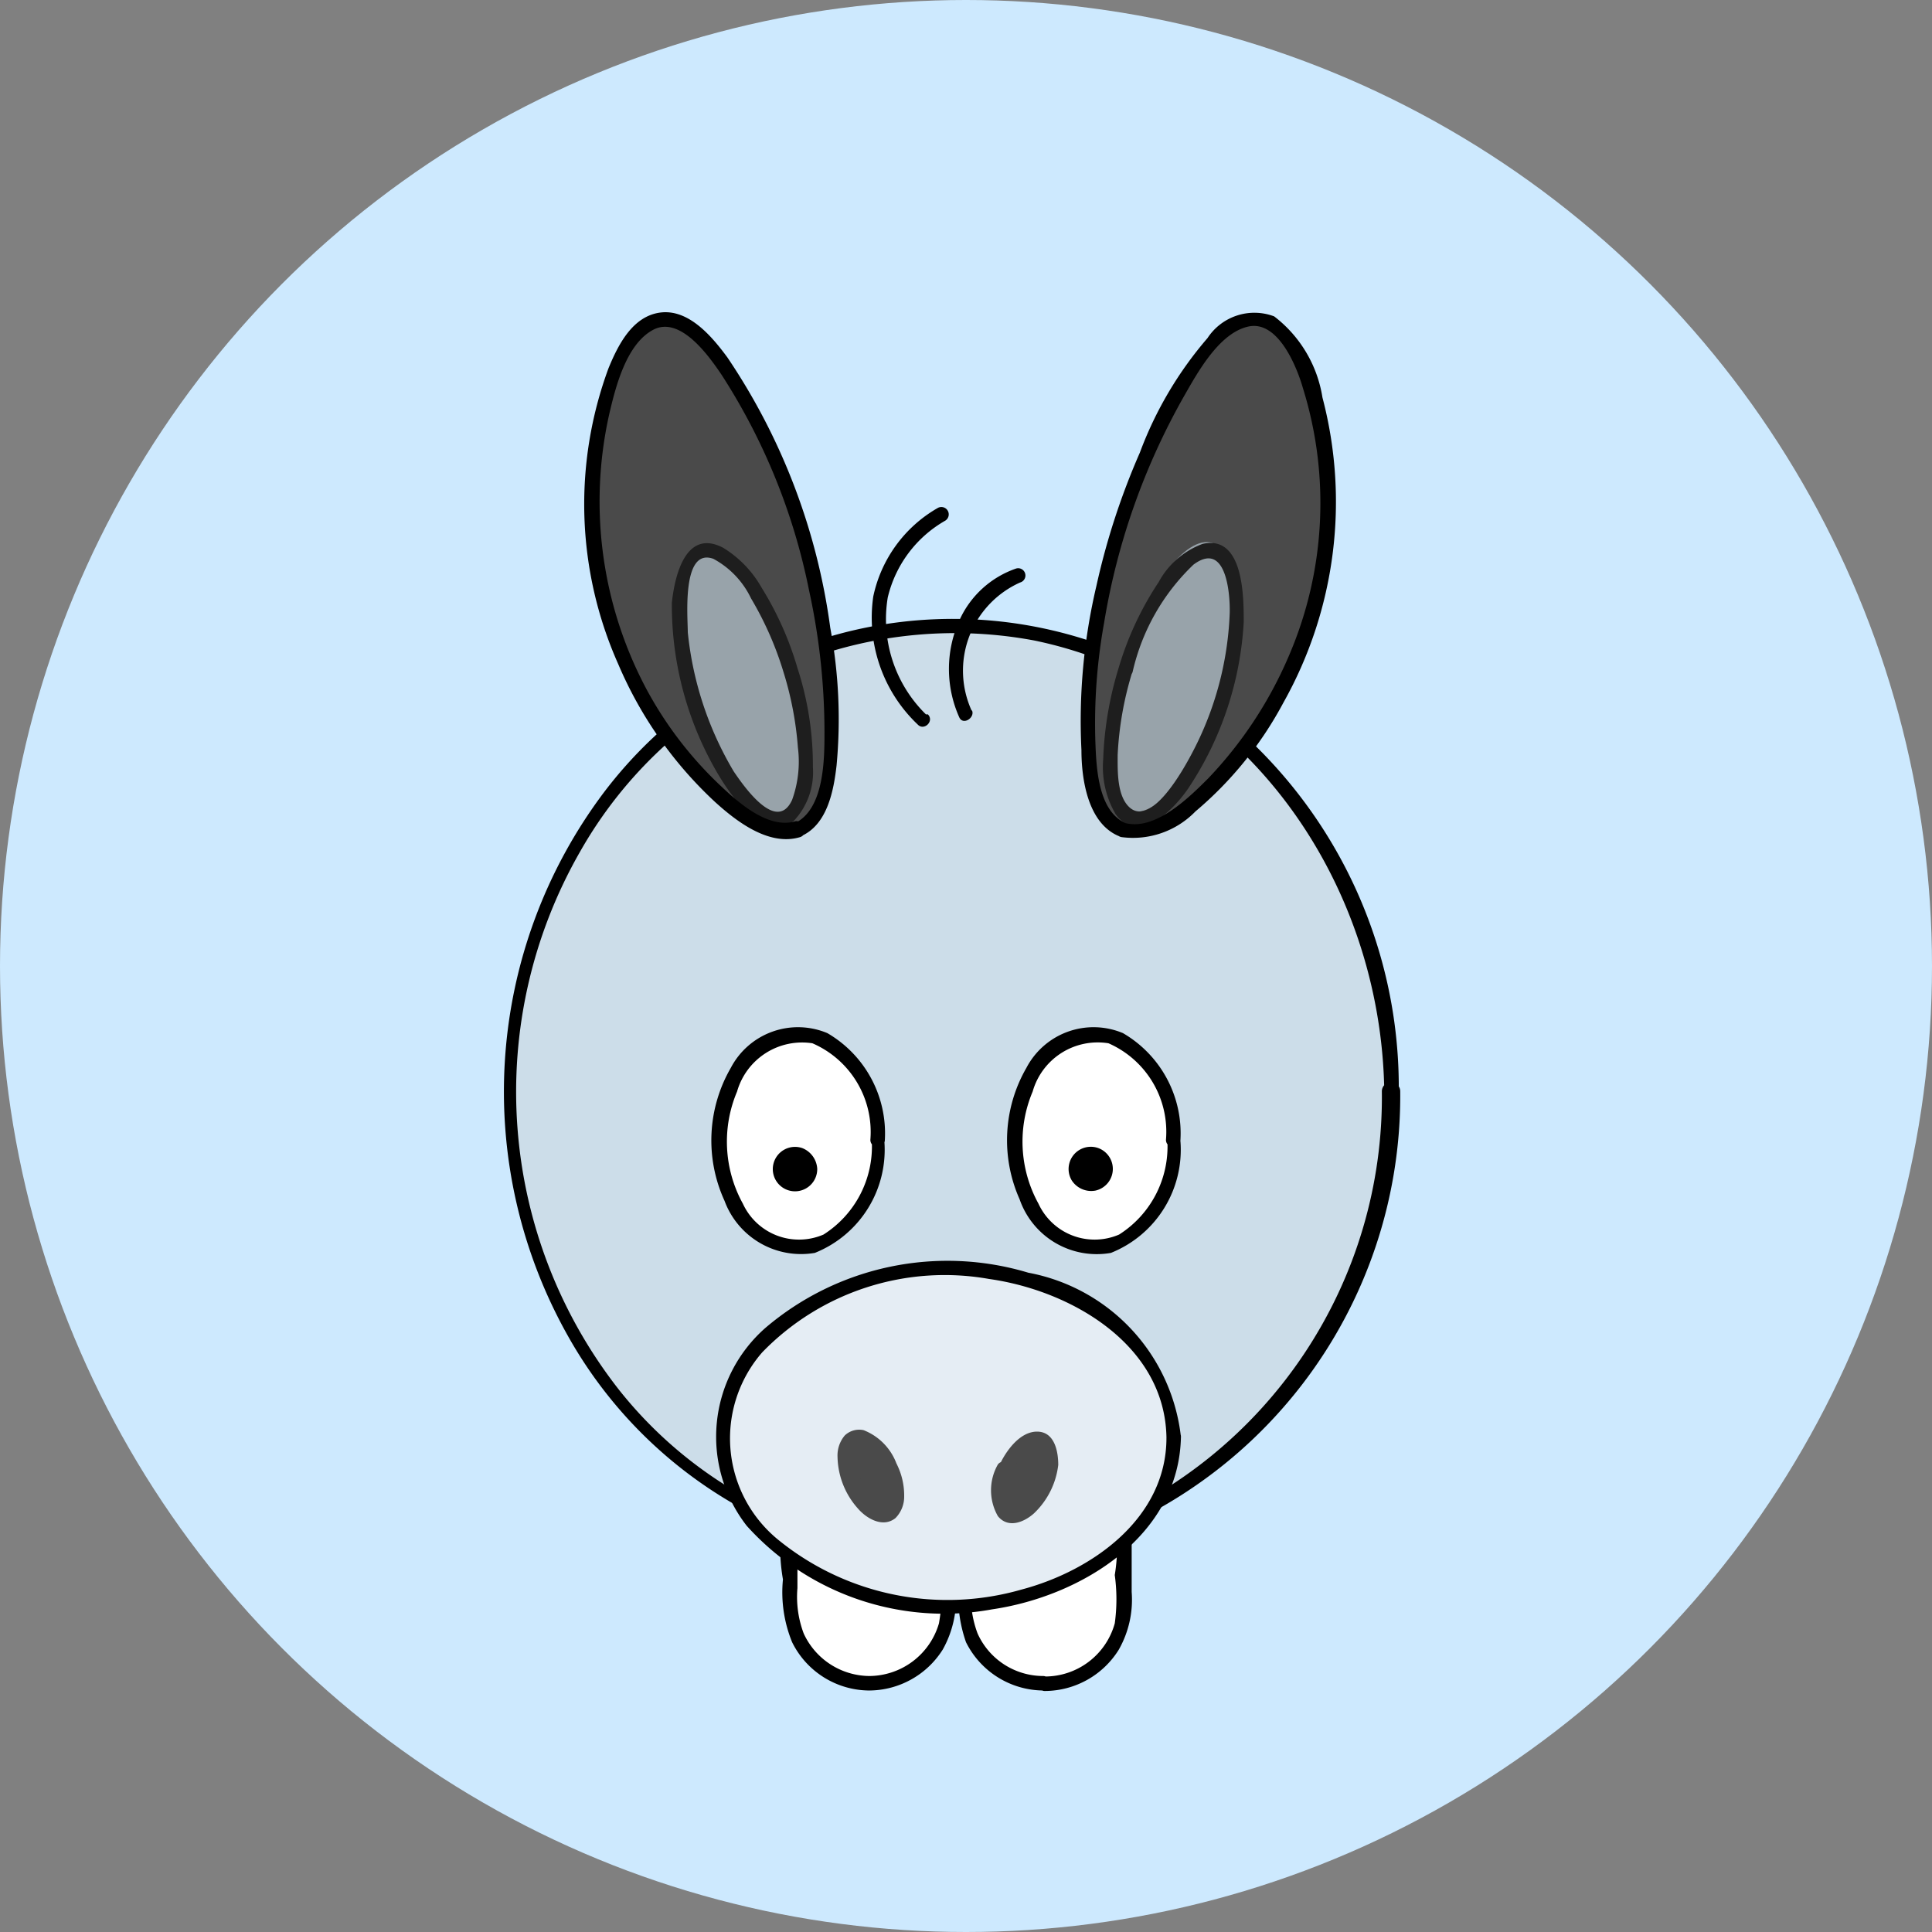 <svg id="Layer_1" data-name="Layer 1" xmlns="http://www.w3.org/2000/svg" viewBox="0 0 40 40"><rect x="0" y="0" width="40" height="40" fill="#808080" stroke="none"/><defs><style>.cls-1{fill:#cde9fe;}.cls-2{fill:#ccdde9;}.cls-3{fill:#fff;}.cls-4{fill:#4a4a4a;}.cls-5{fill:#e5edf4;}.cls-6{opacity:0.6;}</style></defs><circle class="cls-1" cx="20" cy="20" r="20"/><ellipse class="cls-2" cx="19.63" cy="22.6" rx="9.13" ry="9.66"/><path d="M28.61,22.6a9.58,9.58,0,0,1-6,9,8.78,8.78,0,0,1-9.79-2.82A10,10,0,0,1,12,17.65a8.92,8.92,0,0,1,9.41-4.39c4.37.9,7.19,5,7.25,9.34a.15.15,0,0,0,.3,0,9.9,9.9,0,0,0-6-9.19,9.06,9.06,0,0,0-10.46,3,10.31,10.31,0,0,0-.73,11.27,9.22,9.22,0,0,0,9.75,4.53,9.8,9.8,0,0,0,7.47-9.62A.15.15,0,1,0,28.61,22.6Z"/><ellipse class="cls-3" cx="16.57" cy="23.63" rx="1.63" ry="2.2"/><path d="M18.05,23.63a2.16,2.16,0,0,1-1,1.93,1.28,1.28,0,0,1-1.67-.64,2.66,2.66,0,0,1-.12-2.32,1.4,1.4,0,0,1,1.56-1,2,2,0,0,1,1.2,2,.15.15,0,0,0,.3,0,2.4,2.4,0,0,0-1.19-2.21,1.57,1.57,0,0,0-2,.72A3,3,0,0,0,15,24.86a1.69,1.69,0,0,0,1.87,1.08,2.3,2.3,0,0,0,1.44-2.31A.15.15,0,0,0,18.05,23.63Z"/><ellipse class="cls-3" cx="22.69" cy="23.63" rx="1.63" ry="2.2"/><path d="M24.17,23.63a2.16,2.16,0,0,1-1,1.93,1.28,1.28,0,0,1-1.67-.64,2.66,2.66,0,0,1-.12-2.32,1.4,1.4,0,0,1,1.57-1,2,2,0,0,1,1.19,2,.15.15,0,1,0,.3,0,2.4,2.4,0,0,0-1.19-2.21,1.57,1.57,0,0,0-2,.72,3,3,0,0,0-.14,2.72A1.69,1.69,0,0,0,23,25.94a2.3,2.3,0,0,0,1.44-2.31A.15.15,0,0,0,24.17,23.63Z"/><path class="cls-4" d="M16.52,17.18c-1,.4-3.34-2-4-4.76-.64-2.57.12-5.64,1.18-5.8s2.42,2.7,3,4.57C17.29,13.42,17.57,16.78,16.52,17.18Z"/><path d="M16.48,17c-.57.18-1.2-.39-1.57-.74a7.85,7.85,0,0,1-1.53-2,8.27,8.27,0,0,1-.77-5.67c.13-.56.35-1.46.91-1.76s1.15.53,1.42.93a12.87,12.87,0,0,1,1.81,4.46,13.77,13.77,0,0,1,.32,2.93c0,.56,0,1.62-.63,1.9-.17.08,0,.34.15.26.54-.24.67-.94.73-1.46A10.29,10.29,0,0,0,17.19,13,13.12,13.12,0,0,0,15.06,7.4c-.31-.42-.79-1-1.38-.93s-.89.69-1.08,1.15a8.13,8.13,0,0,0,.2,6.13,8.34,8.34,0,0,0,2,2.85c.44.4,1.12.93,1.77.73C16.74,17.27,16.66,17,16.48,17Z"/><path class="cls-4" d="M23.25,17.18c1,.4,3.34-2,4-4.76.64-2.57-.12-5.64-1.18-5.8s-2.42,2.7-3,4.57C22.47,13.42,22.2,16.78,23.25,17.18Z"/><path d="M23.21,17.33a1.8,1.8,0,0,0,1.54-.53,7.64,7.64,0,0,0,1.82-2.25,8.49,8.49,0,0,0,.81-6.32,2.63,2.63,0,0,0-1-1.68A1.16,1.16,0,0,0,25,7a7.77,7.77,0,0,0-1.4,2.37,14.84,14.84,0,0,0-.9,2.76,12.18,12.18,0,0,0-.31,3.4c0,.6.13,1.49.75,1.77.18.08.33-.18.16-.26-.56-.25-.6-1.13-.62-1.64a11.7,11.7,0,0,1,.18-2.51,14.14,14.14,0,0,1,1.65-4.68c.28-.49.73-1.32,1.34-1.45s1,.83,1.13,1.29a8,8,0,0,1-.3,5.54,8.49,8.49,0,0,1-1.66,2.52c-.4.4-1.12,1.12-1.76.92C23.11,17,23,17.27,23.21,17.33Z"/><circle cx="16.52" cy="24.2" r="0.31"/><path d="M16.68,24.2v0a.06.06,0,0,0,0,0s0,0,0,0,0,0,0,0l0,0s0,0,0,0h0s0,0,0,0l0,0h-.11s0,0,0,0h-.05s0,0,0,0l0,0h0s0,0,0,0,0,0,0,0h0v0h0s0,0,0,0,0,0,0,0v0s0,0,0,0a0,0,0,0,1,0,0s0,0,0,0h0s0,0,0,0,0,0,0,0v0h0s0,0,0,0l0,0h0s0,0,0,0l0,0h0s.05,0,0,0h.05s0,0,0,0h.05s0,0,0,0h0l0,0s0,0,0,0v0l0,0s0,0,0,0,0,0,0,0,0,0,0,0,0,0,0,0a.15.15,0,0,0,.3,0,.49.49,0,0,0-.31-.43.46.46,0,1,0,.31.43.15.15,0,0,0-.3,0Z"/><circle cx="22.69" cy="24.2" r="0.31"/><path d="M22.84,24.2v0a.06.06,0,0,1,0,0v0s0,0,0,0,0,0,0,0h0l0,0h-.1s0,0,0,0h-.05s0,0,0,0l0,0h0l0,0s0,0,0,0l0,0h0s0,0,0,0l0,0v0s0,0,0,0v0s0,0,0,0h0a.08.08,0,0,0,0,0h0v0h0s0,0,0,0,0,0,0,0h0l0,0h0s.05,0,0,0h.05s0,0,0,0h0s0,0,0,0h0l0,0s0,0,0,0v0h0v0s0,0,0,0v0a.15.15,0,0,0,.3,0,.46.46,0,0,0-.3-.43.46.46,0,0,0-.55.67.48.48,0,0,0,.49.21.46.46,0,0,0,.36-.45.15.15,0,0,0-.15-.15A.16.16,0,0,0,22.84,24.2Z"/><rect class="cls-3" x="16.35" y="29.66" width="3.27" height="5.19" rx="1.64"/><path d="M18,34.7a1.51,1.51,0,0,1-1.36-.88,2.15,2.15,0,0,1-.13-.94V31.76a3.44,3.44,0,0,1,.05-.85,1.5,1.5,0,0,1,2.66-.46,3.86,3.86,0,0,1,.27,2.16,4.11,4.11,0,0,1-.05,1A1.51,1.51,0,0,1,18,34.7c-.19,0-.19.31,0,.3a1.81,1.81,0,0,0,1.52-.85,2.17,2.17,0,0,0,.27-1.2v-1.3a2.52,2.52,0,0,0-.19-1.15,1.8,1.8,0,0,0-3-.32,4,4,0,0,0-.39,2.52,2.73,2.73,0,0,0,.19,1.3A1.79,1.79,0,0,0,18,35,.15.15,0,0,0,18,34.7Z"/><rect class="cls-3" x="19.96" y="29.66" width="3.27" height="5.19" rx="1.64"/><path d="M21.59,34.7a1.49,1.49,0,0,1-1.35-.88,2.15,2.15,0,0,1-.13-.94V31.76a3,3,0,0,1,.05-.85,1.5,1.5,0,0,1,2.66-.46,3.94,3.94,0,0,1,.26,2.16,3.66,3.66,0,0,1,0,1,1.5,1.5,0,0,1-1.44,1.1c-.19,0-.19.31,0,.3a1.81,1.81,0,0,0,1.52-.85,2.09,2.09,0,0,0,.27-1.2v-1.3a2.51,2.51,0,0,0-.18-1.15,1.8,1.8,0,0,0-3-.32,4,4,0,0,0-.39,2.52A2.86,2.86,0,0,0,20,34a1.8,1.8,0,0,0,1.6,1A.15.15,0,1,0,21.59,34.7Z"/><ellipse class="cls-5" cx="19.63" cy="29.77" rx="4.68" ry="3.48"/><path d="M24.15,29.77c0,1.66-1.53,2.75-3,3.14a5.55,5.55,0,0,1-5-1A2.71,2.71,0,0,1,15.78,28a5.26,5.26,0,0,1,4.7-1.52c1.7.24,3.63,1.36,3.67,3.27,0,.2.31.2.3,0a3.9,3.9,0,0,0-3.16-3.4,5.81,5.81,0,0,0-5.44,1.14,3,3,0,0,0-.39,4.1,5.5,5.5,0,0,0,5.08,1.73c1.84-.27,3.87-1.51,3.91-3.57C24.46,29.58,24.16,29.58,24.15,29.77Z"/><ellipse class="cls-4" cx="18.06" cy="30.58" rx="0.44" ry="0.86" transform="translate(-11.04 10.23) rotate(-24.47)"/><path class="cls-4" d="M18.34,30.47a1.3,1.3,0,0,1,.11.43.49.49,0,0,1-.05.3s0,0,0,0h-.08a.6.6,0,0,1-.24-.16,1.37,1.37,0,0,1-.35-.76.5.5,0,0,1,0-.32.1.1,0,0,1,.05-.06h0a.43.43,0,0,1,.26.16,1.3,1.3,0,0,1,.27.39.15.15,0,0,0,.2.06.15.15,0,0,0,.05-.21,1.19,1.19,0,0,0-.68-.69.43.43,0,0,0-.39.11.64.64,0,0,0-.15.44,1.65,1.65,0,0,0,.42,1.07c.18.21.52.41.78.2a.63.63,0,0,0,.18-.45,1.45,1.45,0,0,0-.16-.68.15.15,0,0,0-.2-.05A.14.14,0,0,0,18.34,30.47Z"/><ellipse class="cls-4" cx="21.19" cy="30.58" rx="0.86" ry="0.44" transform="translate(-15.42 37.2) rotate(-65.53)"/><path class="cls-4" d="M20.66,30.32a1.08,1.08,0,0,0,0,1.07c.21.26.54.13.75-.06a1.65,1.65,0,0,0,.5-1c0-.29-.08-.69-.44-.69s-.65.41-.78.7a.15.15,0,1,0,.26.15,1.41,1.41,0,0,1,.21-.35.8.8,0,0,1,.24-.18l.06,0h0s0,0,0,0h0s0,0,0,0a.13.13,0,0,1,0,.09.5.5,0,0,1,0,.17,1.33,1.33,0,0,1-.3.79.63.63,0,0,1-.25.21l0,0h-.1s0,0,0,0l0,0a.09.09,0,0,1,0-.06.47.47,0,0,1,0-.17,1.26,1.26,0,0,1,.12-.5.15.15,0,0,0-.06-.2A.15.15,0,0,0,20.66,30.32Z"/><path d="M19.17,14.79a2.76,2.76,0,0,1-.79-2.42,2.49,2.49,0,0,1,1.19-1.59.15.15,0,0,0-.16-.26,2.77,2.77,0,0,0-1.33,1.83A3.05,3.05,0,0,0,19,15c.13.14.35-.07.21-.21Z"/><path d="M20.12,14.72a2,2,0,0,1,1-2.66.15.15,0,0,0-.08-.29,2,2,0,0,0-1.18,1.08,2.45,2.45,0,0,0,0,2c.08.18.34,0,.26-.15Z"/><g class="cls-6"><ellipse class="cls-2" cx="15.37" cy="14.18" rx="1.04" ry="2.89" transform="translate(-3.49 5.15) rotate(-17.11)"/><path d="M16.22,13.91a7,7,0,0,1,.3,1.57,2.33,2.33,0,0,1-.12,1.08c-.32.7-1-.28-1.21-.59a7,7,0,0,1-.95-2.88c0-.31-.13-1.76.53-1.52a1.82,1.82,0,0,1,.78.82,6.89,6.89,0,0,1,.67,1.52.15.15,0,0,0,.29-.08,6.68,6.68,0,0,0-.74-1.66,2.28,2.28,0,0,0-.8-.83c-.77-.4-1,.57-1.06,1.14A6.89,6.89,0,0,0,14.85,16c.26.44.94,1.48,1.58,1a1.47,1.47,0,0,0,.4-1.12,6.51,6.51,0,0,0-.32-2.05C16.45,13.65,16.16,13.73,16.22,13.91Z"/></g><g class="cls-6"><ellipse class="cls-2" cx="24.3" cy="14.18" rx="2.89" ry="1.04" transform="matrix(0.29, -0.96, 0.96, 0.29, 3.6, 33.23)"/><path d="M23.16,13.83a7.27,7.27,0,0,0-.32,1.9,1.93,1.93,0,0,0,.26,1.13c.49.66,1.22-.12,1.51-.55a6.9,6.9,0,0,0,1.14-3.43c0-.52,0-1.81-.85-1.62a1.71,1.71,0,0,0-.91.79,6.57,6.57,0,0,0-.83,1.78.15.15,0,0,0,.29.08,4.42,4.42,0,0,1,1.26-2.22c.67-.5.76.58.75,1a6.73,6.73,0,0,1-.8,2.94c-.15.28-.81,1.49-1.27,1.09-.27-.24-.25-.77-.25-1.09a6.92,6.92,0,0,1,.31-1.74C23.51,13.73,23.22,13.65,23.16,13.83Z"/></g></svg>